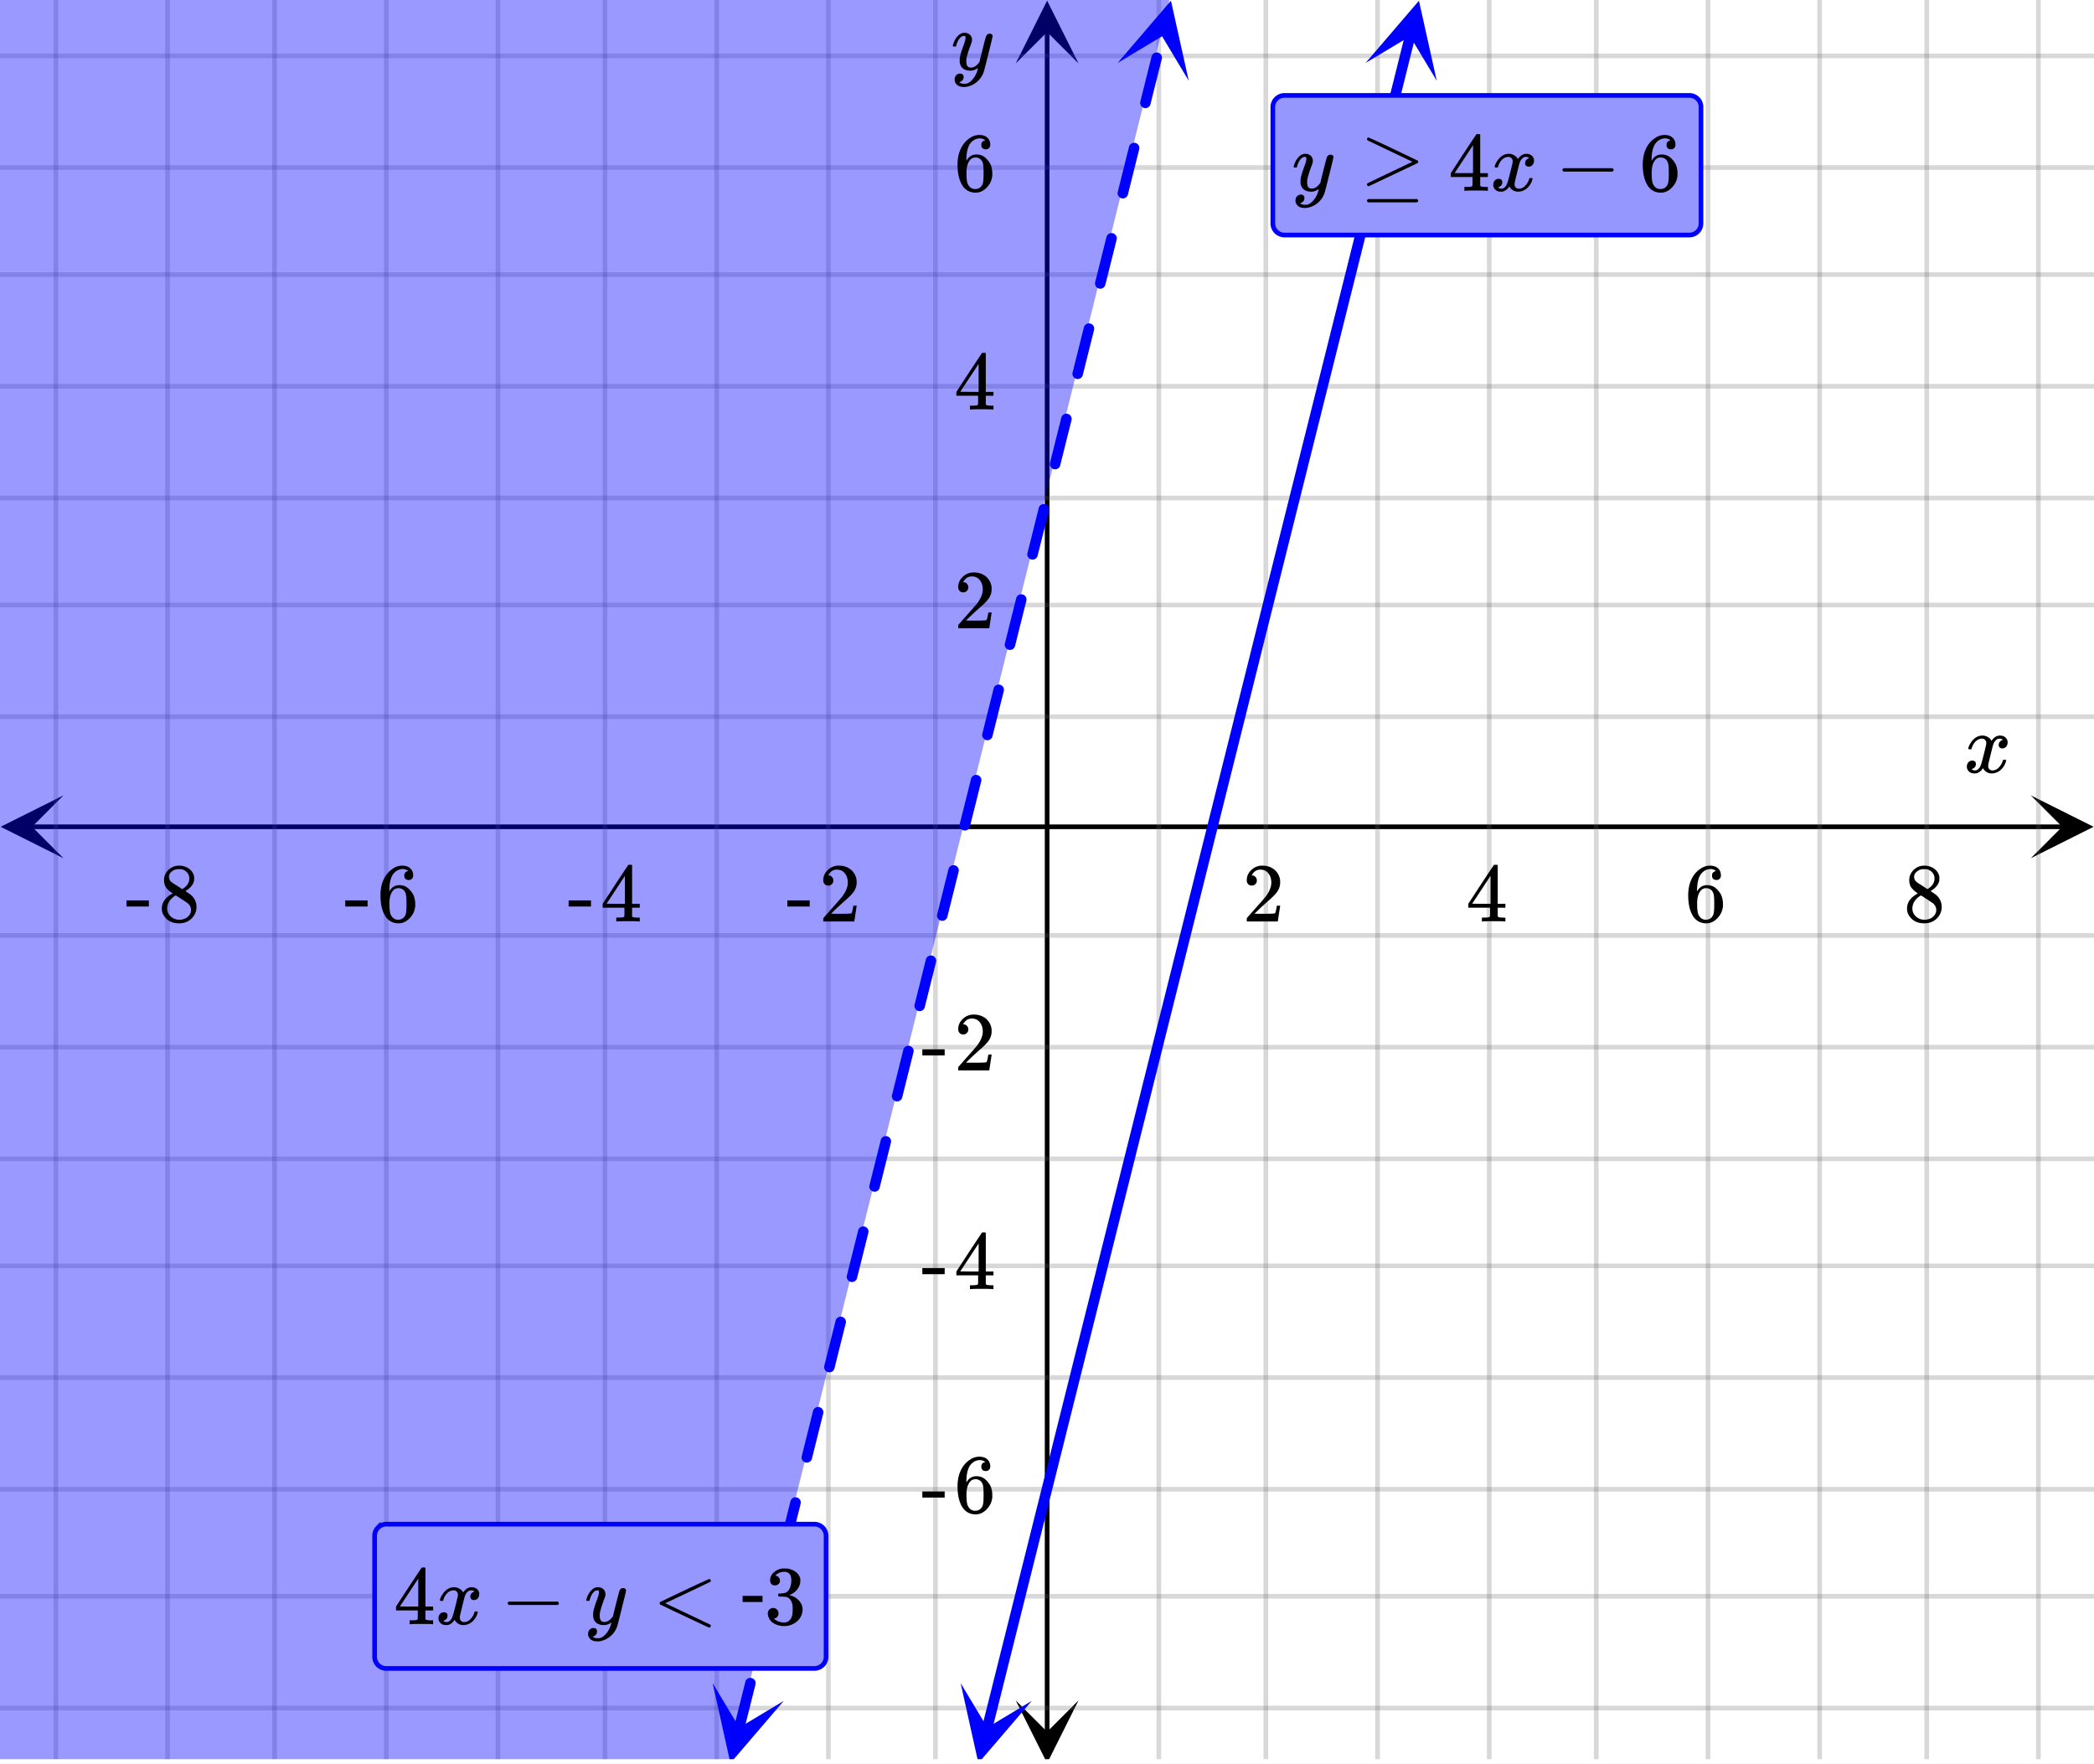 <svg xmlns="http://www.w3.org/2000/svg" xmlns:xlink="http://www.w3.org/1999/xlink" width="449.28" height="378.56" viewBox="0 0 336.96 283.92"><rect x="0" y="0" width="336.96" height="283.92" fill="#333333" stroke="none"/><defs><symbol overflow="visible" id="r"><path d="M.781-3.75C.727-3.8.703-3.848.703-3.89c.031-.25.172-.563.422-.938.414-.633.941-1.004 1.578-1.11.133-.007.235-.015.297-.015.313 0 .598.086.86.25.269.156.46.355.578.594.113-.157.187-.25.218-.282.332-.375.711-.562 1.14-.562.364 0 .661.105.891.312.227.211.344.465.344.766 0 .281-.078.516-.234.703a.776.776 0 0 1-.625.281.64.64 0 0 1-.422-.14.521.521 0 0 1-.156-.39c0-.415.222-.696.672-.845a.58.58 0 0 0-.141-.093.705.705 0 0 0-.39-.094.91.91 0 0 0-.266.031c-.336.149-.586.445-.75.89-.032.075-.164.579-.39 1.516-.231.93-.356 1.45-.376 1.563a1.827 1.827 0 0 0-.047.406c0 .211.063.383.188.516.125.125.289.187.5.187.383 0 .726-.16 1.031-.484.3-.32.508-.676.625-1.063.02-.082.04-.129.063-.14.03-.02.109-.031.234-.031.164 0 .25.039.25.109 0 .012-.012.058-.031.14-.149.563-.461 1.055-.938 1.47-.43.323-.875.484-1.344.484-.625 0-1.101-.282-1.421-.844-.262.406-.594.68-1 .812-.086.02-.2.032-.344.032-.524 0-.89-.188-1.11-.563a.953.953 0 0 1-.14-.531c0-.27.078-.5.234-.688a.798.798 0 0 1 .625-.28c.395 0 .594.187.594.562 0 .336-.164.574-.484.718a.359.359 0 0 1-.063.047l-.078.031c-.012.012-.024.016-.031.016h-.032c0 .031.063.074.188.125a.817.817 0 0 0 .36.078c.32 0 .597-.203.827-.61.102-.163.282-.75.532-1.75.05-.206.109-.437.171-.687.063-.257.11-.457.141-.593.031-.133.05-.211.063-.235a2.86 2.86 0 0 0 .078-.531.678.678 0 0 0-.188-.5.613.613 0 0 0-.484-.203c-.406 0-.762.156-1.063.469a2.562 2.562 0 0 0-.609 1.078c-.012.074-.031.12-.063.14a.752.752 0 0 1-.218.016zm0 0"/></symbol><symbol overflow="visible" id="x"><path d="M6.234-5.813c.125 0 .227.04.313.11.094.062.14.152.14.266 0 .117-.226 1.058-.671 2.828C5.578-.836 5.328.133 5.266.312a3.459 3.459 0 0 1-.688 1.22 3.641 3.641 0 0 1-1.11.874c-.491.239-.945.36-1.359.36-.687 0-1.152-.22-1.39-.657-.094-.125-.14-.304-.14-.53 0-.306.085-.544.265-.72.187-.168.379-.25.578-.25.394 0 .594.188.594.563 0 .332-.157.578-.47.734a.298.298 0 0 1-.062.032.295.295 0 0 0-.078.03c-.011.009-.023.016-.031.016L1.328 2c.031.05.129.11.297.172.133.05.273.078.422.078h.11c.155 0 .273-.012.359-.031.332-.094.648-.324.953-.688A3.69 3.69 0 0 0 4.188.25c.093-.3.14-.477.14-.531 0-.008-.012-.004-.031.015a.358.358 0 0 1-.078.047c-.336.239-.703.36-1.11.36-.46 0-.84-.106-1.14-.313-.293-.219-.48-.531-.563-.937a2.932 2.932 0 0 1-.015-.407c0-.218.007-.382.03-.5.063-.394.266-1.054.61-1.984.196-.531.297-.898.297-1.11a.838.838 0 0 0-.031-.265c-.024-.05-.074-.078-.156-.078h-.063c-.21 0-.406.094-.594.281-.293.293-.511.727-.656 1.297 0 .012-.008.027-.015.047a.188.188 0 0 1-.032.047l-.015.015c-.012.012-.028.016-.047.016h-.36C.305-3.8.281-3.836.281-3.86a.97.97 0 0 1 .047-.203c.188-.625.469-1.113.844-1.468.3-.282.617-.422.953-.422.383 0 .688.105.906.312.227.2.344.485.344.86-.023.168-.04.261-.047.281 0 .055-.07.246-.203.578-.367 1-.586 1.735-.656 2.203a1.857 1.857 0 0 0-.016.297c0 .344.05.61.156.797.114.18.313.266.594.266.207 0 .406-.051.594-.157a1.84 1.84 0 0 0 .422-.328c.093-.101.21-.242.36-.422a32.833 32.833 0 0 1 .25-1.063c.093-.35.175-.687.25-1 .343-1.35.534-2.062.577-2.124a.592.592 0 0 1 .578-.36zm0 0"/></symbol><symbol overflow="visible" id="s"><path d="M1.484-5.781c-.25 0-.449-.078-.593-.235a.872.872 0 0 1-.22-.609c0-.645.243-1.195.735-1.656a2.46 2.46 0 0 1 1.766-.703c.77 0 1.41.21 1.922.625.508.418.82.964.937 1.64.008.168.016.32.016.453 0 .524-.156 1.012-.469 1.47-.25.374-.758.89-1.516 1.546-.324.281-.777.695-1.359 1.234l-.781.766 1.016.016c1.414 0 2.164-.024 2.25-.079.039-.007.085-.101.14-.28.031-.095.094-.4.188-.923v-.03h.53v.03l-.374 2.47V0h-5v-.25c0-.188.008-.29.031-.313.008-.007.383-.437 1.125-1.28.977-1.095 1.61-1.813 1.89-2.157.602-.82.907-1.57.907-2.25 0-.594-.156-1.086-.469-1.484-.312-.407-.746-.61-1.297-.61-.523 0-.945.235-1.265.703-.024.032-.047.079-.078.141a.274.274 0 0 0-.047.078c0 .012.02.016.062.016a.68.68 0 0 1 .547.25.801.801 0 0 1 .219.562c0 .23-.078.422-.235.578a.76.76 0 0 1-.578.235zm0 0"/></symbol><symbol overflow="visible" id="t"><path d="M6.234 0c-.125-.031-.71-.047-1.75-.047-1.074 0-1.671.016-1.796.047h-.126v-.625h.422c.383-.008.618-.031.704-.063a.286.286 0 0 0 .171-.14c.008-.008.016-.25.016-.719v-.672h-3.5v-.625l2.031-3.11A431.58 431.58 0 0 1 4.5-9.108c.02-.008.113-.016.281-.016h.25l.078.078v6.203h1.235v.625H5.109V-.89a.25.25 0 0 0 .079.157c.07.062.328.101.765.109h.39V0zm-2.28-2.844v-4.5L1-2.859l1.469.015zm0 0"/></symbol><symbol overflow="visible" id="u"><path d="M5.031-8.11c-.199-.195-.48-.304-.843-.328-.625 0-1.153.274-1.579.813-.418.586-.625 1.492-.625 2.719L2-4.86l.11-.172c.363-.54.859-.813 1.484-.813.414 0 .781.09 1.094.266a2.6 2.6 0 0 1 .64.547c.219.242.395.492.531.75.196.449.297.933.297 1.453v.234c0 .211-.027.403-.078.578-.105.532-.383 1.032-.828 1.5-.387.407-.82.66-1.297.766a2.688 2.688 0 0 1-.547.047c-.168 0-.32-.016-.453-.047-.668-.125-1.2-.484-1.594-1.078C.83-1.66.563-2.79.563-4.218c0-.97.171-1.817.515-2.548.344-.726.82-1.296 1.438-1.703a2.62 2.62 0 0 1 1.562-.515c.531 0 .953.14 1.266.421.32.282.484.665.484 1.141 0 .23-.07.414-.203.547-.125.137-.297.203-.516.203-.218 0-.398-.062-.53-.187-.126-.125-.188-.301-.188-.532 0-.406.21-.644.64-.718zm-.593 3.235a1.18 1.18 0 0 0-.97-.484c-.335 0-.605.105-.812.312C2.22-4.597 2-3.883 2-2.907c0 .794.05 1.345.156 1.657.094.273.242.5.453.688.22.187.477.28.782.28.457 0 .804-.171 1.046-.515.133-.187.22-.41.25-.672.04-.258.063-.64.063-1.14v-.422c0-.508-.023-.895-.063-1.156a1.566 1.566 0 0 0-.25-.688zm0 0"/></symbol><symbol overflow="visible" id="v"><path d="M2.313-4.516c-.438-.289-.778-.593-1.016-.906-.242-.312-.36-.723-.36-1.234 0-.383.07-.707.22-.969.195-.406.488-.734.874-.984.383-.25.82-.375 1.313-.375.613 0 1.144.164 1.594.484.445.324.722.734.828 1.234.007.055.015.164.015.329 0 .199-.008.328-.015.39-.137.594-.547 1.11-1.235 1.547l-.156.11c.5.343.758.523.781.53.664.544 1 1.215 1 2.016 0 .73-.265 1.356-.797 1.875-.53.508-1.199.766-2 .766C2.254.297 1.441-.11.922-.922c-.23-.32-.344-.71-.344-1.172 0-.976.578-1.785 1.735-2.422zM5-6.922c0-.383-.125-.71-.375-.984a1.69 1.69 0 0 0-.922-.516h-.437c-.48 0-.883.164-1.204.485-.23.21-.343.453-.343.734 0 .387.164.695.5.922.039.043.328.23.86.562l.78.516c.008-.008.067-.047.172-.11a2.95 2.95 0 0 0 .25-.187C4.758-5.883 5-6.36 5-6.922zM1.437-2.109c0 .523.192.96.579 1.312a2.01 2.01 0 0 0 1.359.516c.363 0 .695-.07 1-.219.3-.156.531-.36.688-.61.144-.226.218-.472.218-.734 0-.383-.156-.726-.468-1.031-.075-.07-.45-.328-1.125-.766l-.407-.265C3.133-4 3.02-4.07 2.937-4.125l-.109-.063-.156.079c-.563.367-.938.812-1.125 1.343-.074.243-.11.461-.11.657zm0 0"/></symbol><symbol overflow="visible" id="w"><path d="M.14-2.406v-.985h3.594v.985zm0 0"/></symbol><symbol overflow="visible" id="y"><path d="M1.328-3.094c-.137-.07-.203-.164-.203-.281 0-.113.066-.203.203-.266h7.828c.133.075.203.168.203.282 0 .105-.07.195-.203.265zm0 0"/></symbol><symbol overflow="visible" id="z"><path d="M9.36.25a.358.358 0 0 1-.063.188c-.043.07-.094.109-.156.109-.063 0-.758-.313-2.079-.938L3.156-2.234 1.22-3.172c-.063-.039-.094-.11-.094-.203 0-.094.035-.164.11-.219C6.378-6.05 9.014-7.28 9.14-7.28c.062 0 .113.039.156.11.039.062.062.12.062.171a.233.233 0 0 1-.093.188C6.703-5.582 4.289-4.438 2.03-3.376L9.266.063c.062.05.093.113.093.187zm0 0"/></symbol><symbol overflow="visible" id="B"><path d="M1.719-6.25c-.25 0-.446-.07-.578-.219a.863.863 0 0 1-.204-.593c0-.508.196-.938.594-1.282a2.566 2.566 0 0 1 1.407-.625h.203c.312 0 .507.008.593.016.301.043.602.137.907.281.593.305.968.727 1.125 1.266.02.093.03.218.03.375 0 .523-.167.996-.5 1.422-.323.418-.73.714-1.218.89-.055.024-.055.04 0 .047.008 0 .05.012.125.031.55.157 1.016.446 1.39.86.376.418.563.89.563 1.422 0 .367-.086.718-.25 1.062-.218.461-.574.84-1.062 1.14-.492.302-1.04.454-1.64.454-.595 0-1.122-.125-1.579-.375-.46-.25-.766-.586-.922-1.016a1.45 1.45 0 0 1-.14-.656c0-.25.082-.453.25-.61a.831.831 0 0 1 .609-.25c.25 0 .453.087.61.25.163.169.25.372.25.61 0 .21-.063.39-.188.547a.768.768 0 0 1-.469.281l-.094.031c.489.407 1.047.61 1.672.61.5 0 .875-.239 1.125-.719.156-.29.234-.742.234-1.36v-.265c0-.852-.292-1.426-.875-1.719-.124-.05-.398-.082-.812-.093l-.563-.016-.046-.031c-.024-.02-.032-.086-.032-.204 0-.113.008-.18.032-.203.03-.03.054-.046.078-.046.25 0 .508-.02.781-.063.395-.05.695-.27.906-.656.207-.395.313-.867.313-1.422 0-.582-.157-.973-.469-1.172a1.131 1.131 0 0 0-.64-.188c-.45 0-.844.122-1.188.36l-.125.094a.671.671 0 0 0-.094.109l-.047.047a.88.88 0 0 0 .094.031c.176.024.328.11.453.266.125.148.188.32.188.515a.715.715 0 0 1-.235.547.76.76 0 0 1-.562.219zm0 0"/></symbol><symbol overflow="visible" id="C"><path d="M1.125-8.313c0-.05.02-.109.063-.171.039-.063.085-.094.14-.094.07 0 .766.308 2.078.922 1.32.617 2.625 1.234 3.906 1.86 1.29.616 1.942.921 1.954.921a.273.273 0 0 1 .093.219c0 .086-.03.148-.093.187-.024.024-1.336.649-3.938 1.875L1.438-.75h-.079c-.156-.02-.234-.113-.234-.281 0-.04.008-.086.031-.14.04-.04 1.352-.677 3.938-1.907l3.343-1.594L1.22-8.109a.281.281 0 0 1-.094-.204zm0 9.907c0-.106.066-.196.203-.266h7.813c.144.063.218.149.218.266 0 .101-.07.191-.203.265H1.328c-.137-.062-.203-.152-.203-.265zm0 0"/></symbol><symbol overflow="visible" id="A"><path d="M3.453-3.578H.25v-.985h3.203zm0 0"/></symbol><clipPath id="a"><path d="M0 0h336.96v283.828H0zm0 0"/></clipPath><clipPath id="b"><path d="M.102 127.988H11V139H.102zm0 0"/></clipPath><clipPath id="c"><path d="M326.79 127.988h10.17V139h-10.17zm0 0"/></clipPath><clipPath id="d"><path d="M8 0h321v283.078H8zm0 0"/></clipPath><clipPath id="e"><path d="M163.445 273H174v10.078h-10.555zm0 0"/></clipPath><clipPath id="f"><path d="M163.445 0H174v10.21h-10.555zm0 0"/></clipPath><clipPath id="g"><path d="M0 8h336.96v268H0zm0 0"/></clipPath><clipPath id="h"><path d="M0 0h204v283.078H0zm0 0"/></clipPath><clipPath id="i"><path d="M114 270h13v13.078h-13zm0 0"/></clipPath><clipPath id="j"><path d="M111.813 282.285l6.437-25.75 25.746 6.438-6.437 25.746zm0 0"/></clipPath><clipPath id="k"><path d="M179 0h13v13h-13zm0 0"/></clipPath><clipPath id="l"><path d="M179.844 10.129l6.433-25.746 25.75 6.433-6.437 25.746zm0 0"/></clipPath><clipPath id="m"><path d="M154 270h13v13.078h-13zm0 0"/></clipPath><clipPath id="n"><path d="M151.723 282.285l6.433-25.75 25.746 6.438-6.433 25.746zm0 0"/></clipPath><clipPath id="o"><path d="M219 0h13v13h-13zm0 0"/></clipPath><clipPath id="p"><path d="M219.75 10.129l6.438-25.746 25.746 6.433-6.438 25.746zm0 0"/></clipPath><clipPath id="q"><path d="M97 0h107v283.078H97zm0 0"/></clipPath></defs><g clip-path="url(#a)" fill="#fff"><path d="M0 0h337v283.828H0zm0 0"/><path d="M0 0h337v283.828H0zm0 0"/></g><path d="M5.055 133.043h326.89" fill="none" stroke="#000" stroke-width=".749"/><g clip-path="url(#b)"><path d="M10.21 127.988L.103 133.043l10.109 5.059-5.055-5.059zm0 0"/></g><g clip-path="url(#c)"><path d="M326.79 127.988l10.108 5.055-10.109 5.059 5.055-5.059zm0 0"/></g><g clip-path="url(#d)"><path d="M186.473 0v283.828M203.699 0v283.828M221.672 0v283.828M239.645 0v283.828M256.867 0v283.828M274.844 0v283.828M292.816 0v283.828M310.04 0v283.828M328.012 0v283.828M150.527 0v283.828M133.301 0v283.828M115.328 0v283.828M97.355 0v283.828M80.133 0v283.828M62.156 0v283.828M44.184 0v283.828M26.96 0v283.828M8.988 0v283.828" fill="none" stroke-linecap="round" stroke-linejoin="round" stroke="#666" stroke-opacity=".251" stroke-width=".749"/></g><path d="M168.5 278.773V5.055" fill="none" stroke="#000" stroke-width=".749"/><g clip-path="url(#e)"><path d="M163.445 273.617l5.055 10.11 5.055-10.11-5.055 5.055zm0 0"/></g><g clip-path="url(#f)"><path d="M163.445 10.21L168.5.103l5.055 10.109-5.055-5.055zm0 0"/></g><g clip-path="url(#g)"><path d="M0 115.328h337M0 97.355h337M0 80.133h337M0 62.156h337M0 44.184h337M0 26.96h337M0 8.988h337M0 150.528h337M0 168.5h337M0 186.473h337M0 203.699h337M0 221.672h337M0 239.645h337M0 256.867h337M0 274.844h337" fill="none" stroke-linecap="round" stroke-linejoin="round" stroke="#666" stroke-opacity=".251" stroke-width=".749"/></g><g clip-path="url(#h)"><path d="M97.355 363.96L203.7-62.155H-44.184V363.96zm0 0" fill="#00f" fill-opacity=".4"/></g><path d="M118.121 277.902l1.817-7.265a.81.81 0 0 1 .382-.52c.2-.117.41-.148.637-.094a.836.836 0 0 1 .613 1.023l-1.816 7.267a.802.802 0 0 1-.383.515.813.813 0 0 1-.637.098.828.828 0 0 1-.52-.387.794.794 0 0 1-.093-.637zm3.629-14.53l1.816-7.267a.81.81 0 0 1 .387-.515.81.81 0 0 1 .637-.098.815.815 0 0 1 .52.387c.117.2.148.41.093.637l-1.816 7.265a.805.805 0 0 1-.383.516.82.82 0 0 1-.64.098.82.82 0 0 1-.516-.387.81.81 0 0 1-.098-.637zm3.633-14.532l1.816-7.266a.815.815 0 0 1 .383-.515.823.823 0 0 1 .64-.098.81.81 0 0 1 .516.387c.121.199.153.41.098.636l-1.816 7.266a.815.815 0 0 1-.387.52.826.826 0 0 1-.637.093.805.805 0 0 1-.516-.383.823.823 0 0 1-.097-.64zm3.633-14.531l1.816-7.266a.812.812 0 0 1 .383-.516.803.803 0 0 1 .64-.093.802.802 0 0 1 .516.382c.121.2.152.41.098.637l-1.817 7.266a.828.828 0 0 1-.386.52.826.826 0 0 1-.637.093.81.81 0 0 1-.52-.383.836.836 0 0 1-.093-.64zm3.632-14.528l.094-.379 1.371-5.484.352-1.402a.81.81 0 0 1 .383-.52.796.796 0 0 1 .636-.094.81.81 0 0 1 .52.383c.121.2.152.41.094.637l-1.817 7.266a.81.81 0 0 1-.383.519.81.81 0 0 1-.636.094.81.81 0 0 1-.52-.383.828.828 0 0 1-.094-.637zm3.633-14.531l.117-.473 1.372-5.484.328-1.309a.81.81 0 0 1 .382-.52c.2-.12.41-.151.637-.093a.81.81 0 0 1 .52.383c.12.2.152.414.093.637l-1.816 7.265a.81.81 0 0 1-.383.52.794.794 0 0 1-.636.094.81.81 0 0 1-.52-.383.796.796 0 0 1-.094-.637zm3.633-14.531l1.816-7.266a.81.81 0 0 1 .383-.52c.2-.117.41-.148.637-.093a.81.81 0 0 1 .52.383c.117.199.148.414.093.64l-.304 1.215-1.512 6.047a.81.81 0 0 1-.383.52.796.796 0 0 1-.637.093.81.81 0 0 1-.52-.383.794.794 0 0 1-.093-.636zm3.629-14.531l.168-.657.914-3.656.453-1.828.281-1.125a.828.828 0 0 1 .387-.52c.2-.117.41-.148.637-.093a.836.836 0 0 1 .613 1.023l-.281 1.121-1.371 5.484-.164.66a.815.815 0 0 1-.383.516.82.82 0 0 1-.64.098.82.82 0 0 1-.516-.387.81.81 0 0 1-.098-.637zm3.633-14.532l1.816-7.265a.805.805 0 0 1 .383-.516.823.823 0 0 1 .64-.098.798.798 0 0 1 .516.387c.121.2.153.41.098.637l-.258 1.027-1.371 5.484-.188.754a.805.805 0 0 1-.382.516.823.823 0 0 1-.64.098.81.81 0 0 1-.517-.387.81.81 0 0 1-.097-.637zm3.633-14.531l1.816-7.266a.802.802 0 0 1 .383-.515.82.82 0 0 1 .64-.098.82.82 0 0 1 .516.387c.121.199.152.41.098.637l-.235.933-1.37 5.484-.212.848a.828.828 0 0 1-.386.52.826.826 0 0 1-.637.093.838.838 0 0 1-.613-1.023zm3.632-14.531l1.817-7.266a.802.802 0 0 1 .383-.516.796.796 0 0 1 .636-.093.81.81 0 0 1 .52.383c.121.199.152.41.094.636l-.207.84-1.371 5.484-.239.942a.81.81 0 0 1-.383.52.826.826 0 0 1-.636.093.81.81 0 0 1-.52-.383.836.836 0 0 1-.094-.64zm3.633-14.528l.258-1.035 1.371-5.484.188-.746a.81.81 0 0 1 .382-.52c.2-.12.41-.152.637-.094a.81.81 0 0 1 .52.383c.12.2.152.41.093.637l-1.816 7.266a.81.81 0 0 1-.383.52.81.81 0 0 1-.637.093.81.81 0 0 1-.519-.383.796.796 0 0 1-.094-.637zm3.633-14.53l.281-1.13 1.371-5.484.164-.652a.81.81 0 0 1 .383-.52c.2-.121.41-.152.637-.094a.81.81 0 0 1 .52.383c.117.2.148.414.093.637l-1.816 7.265a.81.81 0 0 1-.383.52.796.796 0 0 1-.637.094.81.81 0 0 1-.52-.383.796.796 0 0 1-.093-.637zm3.629-14.532l.309-1.223 1.37-5.484.137-.559a.828.828 0 0 1 .387-.52c.2-.116.41-.148.637-.093a.81.81 0 0 1 .52.383c.117.199.148.414.093.637l-1.816 7.265a.81.81 0 0 1-.383.52.803.803 0 0 1-.64.093.802.802 0 0 1-.516-.382.81.81 0 0 1-.098-.637zm3.633-14.531l.328-1.317 1.371-5.484.117-.465a.838.838 0 0 1 1.023-.613.805.805 0 0 1 .516.383.82.82 0 0 1 .098.64l-.117.465-1.371 5.484-.329 1.317a.815.815 0 0 1-.382.515.823.823 0 0 1-.641.098.81.81 0 0 1-.516-.387.81.81 0 0 1-.097-.636zm3.633-14.532l.351-1.41 1.371-5.484.094-.371a.805.805 0 0 1 .383-.516.82.82 0 0 1 .64-.097.808.808 0 0 1 .516.386c.121.2.152.41.098.637l-.094.371-1.371 5.484-.352 1.41a.82.82 0 0 1-.386.516.81.81 0 0 1-.637.098.828.828 0 0 1-.52-.387.826.826 0 0 1-.093-.637zm3.632-14.53l.375-1.505 1.371-5.484.07-.277a.802.802 0 0 1 .384-.516.813.813 0 0 1 .636-.098.828.828 0 0 1 .52.387c.12.2.152.41.094.637l-.067.277-1.37 5.484-.38 1.504a.81.81 0 0 1-.383.52.826.826 0 0 1-.636.094.838.838 0 0 1-.613-1.023zm3.633-14.532l.399-1.598 1.37-5.484.048-.184a.802.802 0 0 1 .382-.515c.2-.121.41-.153.637-.094a.81.81 0 0 1 .52.383c.12.199.152.41.093.636l-.046.184-.458 1.828-.453 1.828-.457 1.828-.402 1.598a.81.81 0 0 1-.383.52.826.826 0 0 1-.637.093.81.81 0 0 1-.52-.382.803.803 0 0 1-.093-.641zm3.633-14.527l.422-1.692 1.371-5.484.023-.09a.81.81 0 0 1 .383-.52c.2-.12.41-.152.637-.093a.81.81 0 0 1 .52.382c.117.2.148.41.093.637l-.023.09-1.371 5.484-.422 1.692a.81.81 0 0 1-.383.52.812.812 0 0 1-.637.093.81.81 0 0 1-.52-.383.796.796 0 0 1-.093-.636zm0 0" fill="#00f"/><g clip-path="url(#i)"><g clip-path="url(#j)"><path d="M114.676 270.84l2.86 12.875 8.581-10.016-7.152 4.293zm0 0" fill="#00f"/></g></g><g clip-path="url(#k)"><g clip-path="url(#l)"><path d="M179.844 10.129L188.426.113l2.86 12.875-4.29-7.152zm0 0" fill="#00f"/></g></g><path d="M158.844 278.106l8.226-32.907.457-1.824 9.598-38.39.453-1.829 24.223-96.89.453-1.828 7.77-31.079.457-1.824 15.082-60.328.453-1.828.914-3.656" fill="none" stroke-width="1.685" stroke-linecap="round" stroke-linejoin="round" stroke="#00f"/><g clip-path="url(#m)"><g clip-path="url(#n)"><path d="M154.582 270.84l2.86 12.875 8.581-10.016-7.148 4.293zm0 0" fill="#00f"/></g></g><g clip-path="url(#o)"><g clip-path="url(#p)"><path d="M219.75 10.129L228.332.113l2.863 12.875-4.293-7.152zm0 0" fill="#00f"/></g></g><g clip-path="url(#q)"><path d="M97.355 363.96L203.7-62.155" fill="red"/></g><use xlink:href="#r" x="316.031" y="124.316"/><use xlink:href="#s" x="199.953" y="148.28"/><use xlink:href="#t" x="235.9" y="148.28"/><use xlink:href="#u" x="271.098" y="148.28"/><use xlink:href="#v" x="306.296" y="148.28"/><use xlink:href="#w" x="126.562" y="148.28"/><use xlink:href="#s" x="131.804" y="148.28"/><use xlink:href="#w" x="91.364" y="148.28"/><use xlink:href="#t" x="96.607" y="148.28"/><use xlink:href="#w" x="55.418" y="148.28"/><use xlink:href="#u" x="60.66" y="148.28"/><use xlink:href="#w" x="20.22" y="148.28"/><use xlink:href="#v" x="25.462" y="148.28"/><use xlink:href="#x" x="153.042" y="11.233"/><use xlink:href="#s" x="153.522" y="101.1"/><use xlink:href="#t" x="153.522" y="65.902"/><use xlink:href="#u" x="153.522" y="30.704"/><use xlink:href="#w" x="148.28" y="172.244"/><use xlink:href="#s" x="153.522" y="172.244"/><use xlink:href="#w" x="148.28" y="207.442"/><use xlink:href="#t" x="153.522" y="207.442"/><use xlink:href="#w" x="148.28" y="243.389"/><use xlink:href="#u" x="153.522" y="243.389"/><path d="M60.285 266.605v-19.472c0-.246.047-.488.145-.715.093-.23.23-.434.402-.61a1.88 1.88 0 0 1 1.324-.547h68.899c.25 0 .488.048.718.141.227.098.43.23.606.407.176.175.312.379.406.609.094.227.145.469.145.715v19.472a1.884 1.884 0 0 1-1.157 1.73c-.23.095-.468.142-.718.142H62.156a1.88 1.88 0 0 1-1.324-.547 1.882 1.882 0 0 1-.402-.61 1.813 1.813 0 0 1-.145-.715zm0 0" fill="#9696ff" stroke="#00f" stroke-width=".749"/><use xlink:href="#t" x="63.351" y="261.362"/><use xlink:href="#r" x="70.091" y="261.362"/><use xlink:href="#y" x="80.576" y="261.362"/><use xlink:href="#x" x="94.056" y="261.362"/><use xlink:href="#z" x="105.02" y="261.362"/><use xlink:href="#A" x="119.249" y="261.362"/><use xlink:href="#B" x="122.993" y="261.362"/><path d="M204.82 35.945V17.223c0-.246.047-.485.145-.715.094-.23.23-.434.406-.606.176-.175.375-.312.606-.406.23-.098.468-.144.714-.144h65.157c.246 0 .484.046.715.144.23.094.433.23.609.406a1.835 1.835 0 0 1 .547 1.32v18.723c0 .25-.047.489-.14.72a1.92 1.92 0 0 1-.407.605 1.884 1.884 0 0 1-1.324.55H206.69a1.884 1.884 0 0 1-1.726-1.156 1.818 1.818 0 0 1-.145-.719zm0 0" fill="#9696ff" stroke="#00f" stroke-width=".749"/><use xlink:href="#x" x="207.887" y="30.704"/><use xlink:href="#C" x="218.851" y="30.704"/><use xlink:href="#t" x="233.08" y="30.704"/><use xlink:href="#r" x="239.82" y="30.704"/><use xlink:href="#y" x="250.304" y="30.704"/><use xlink:href="#u" x="263.784" y="30.704"/></svg>